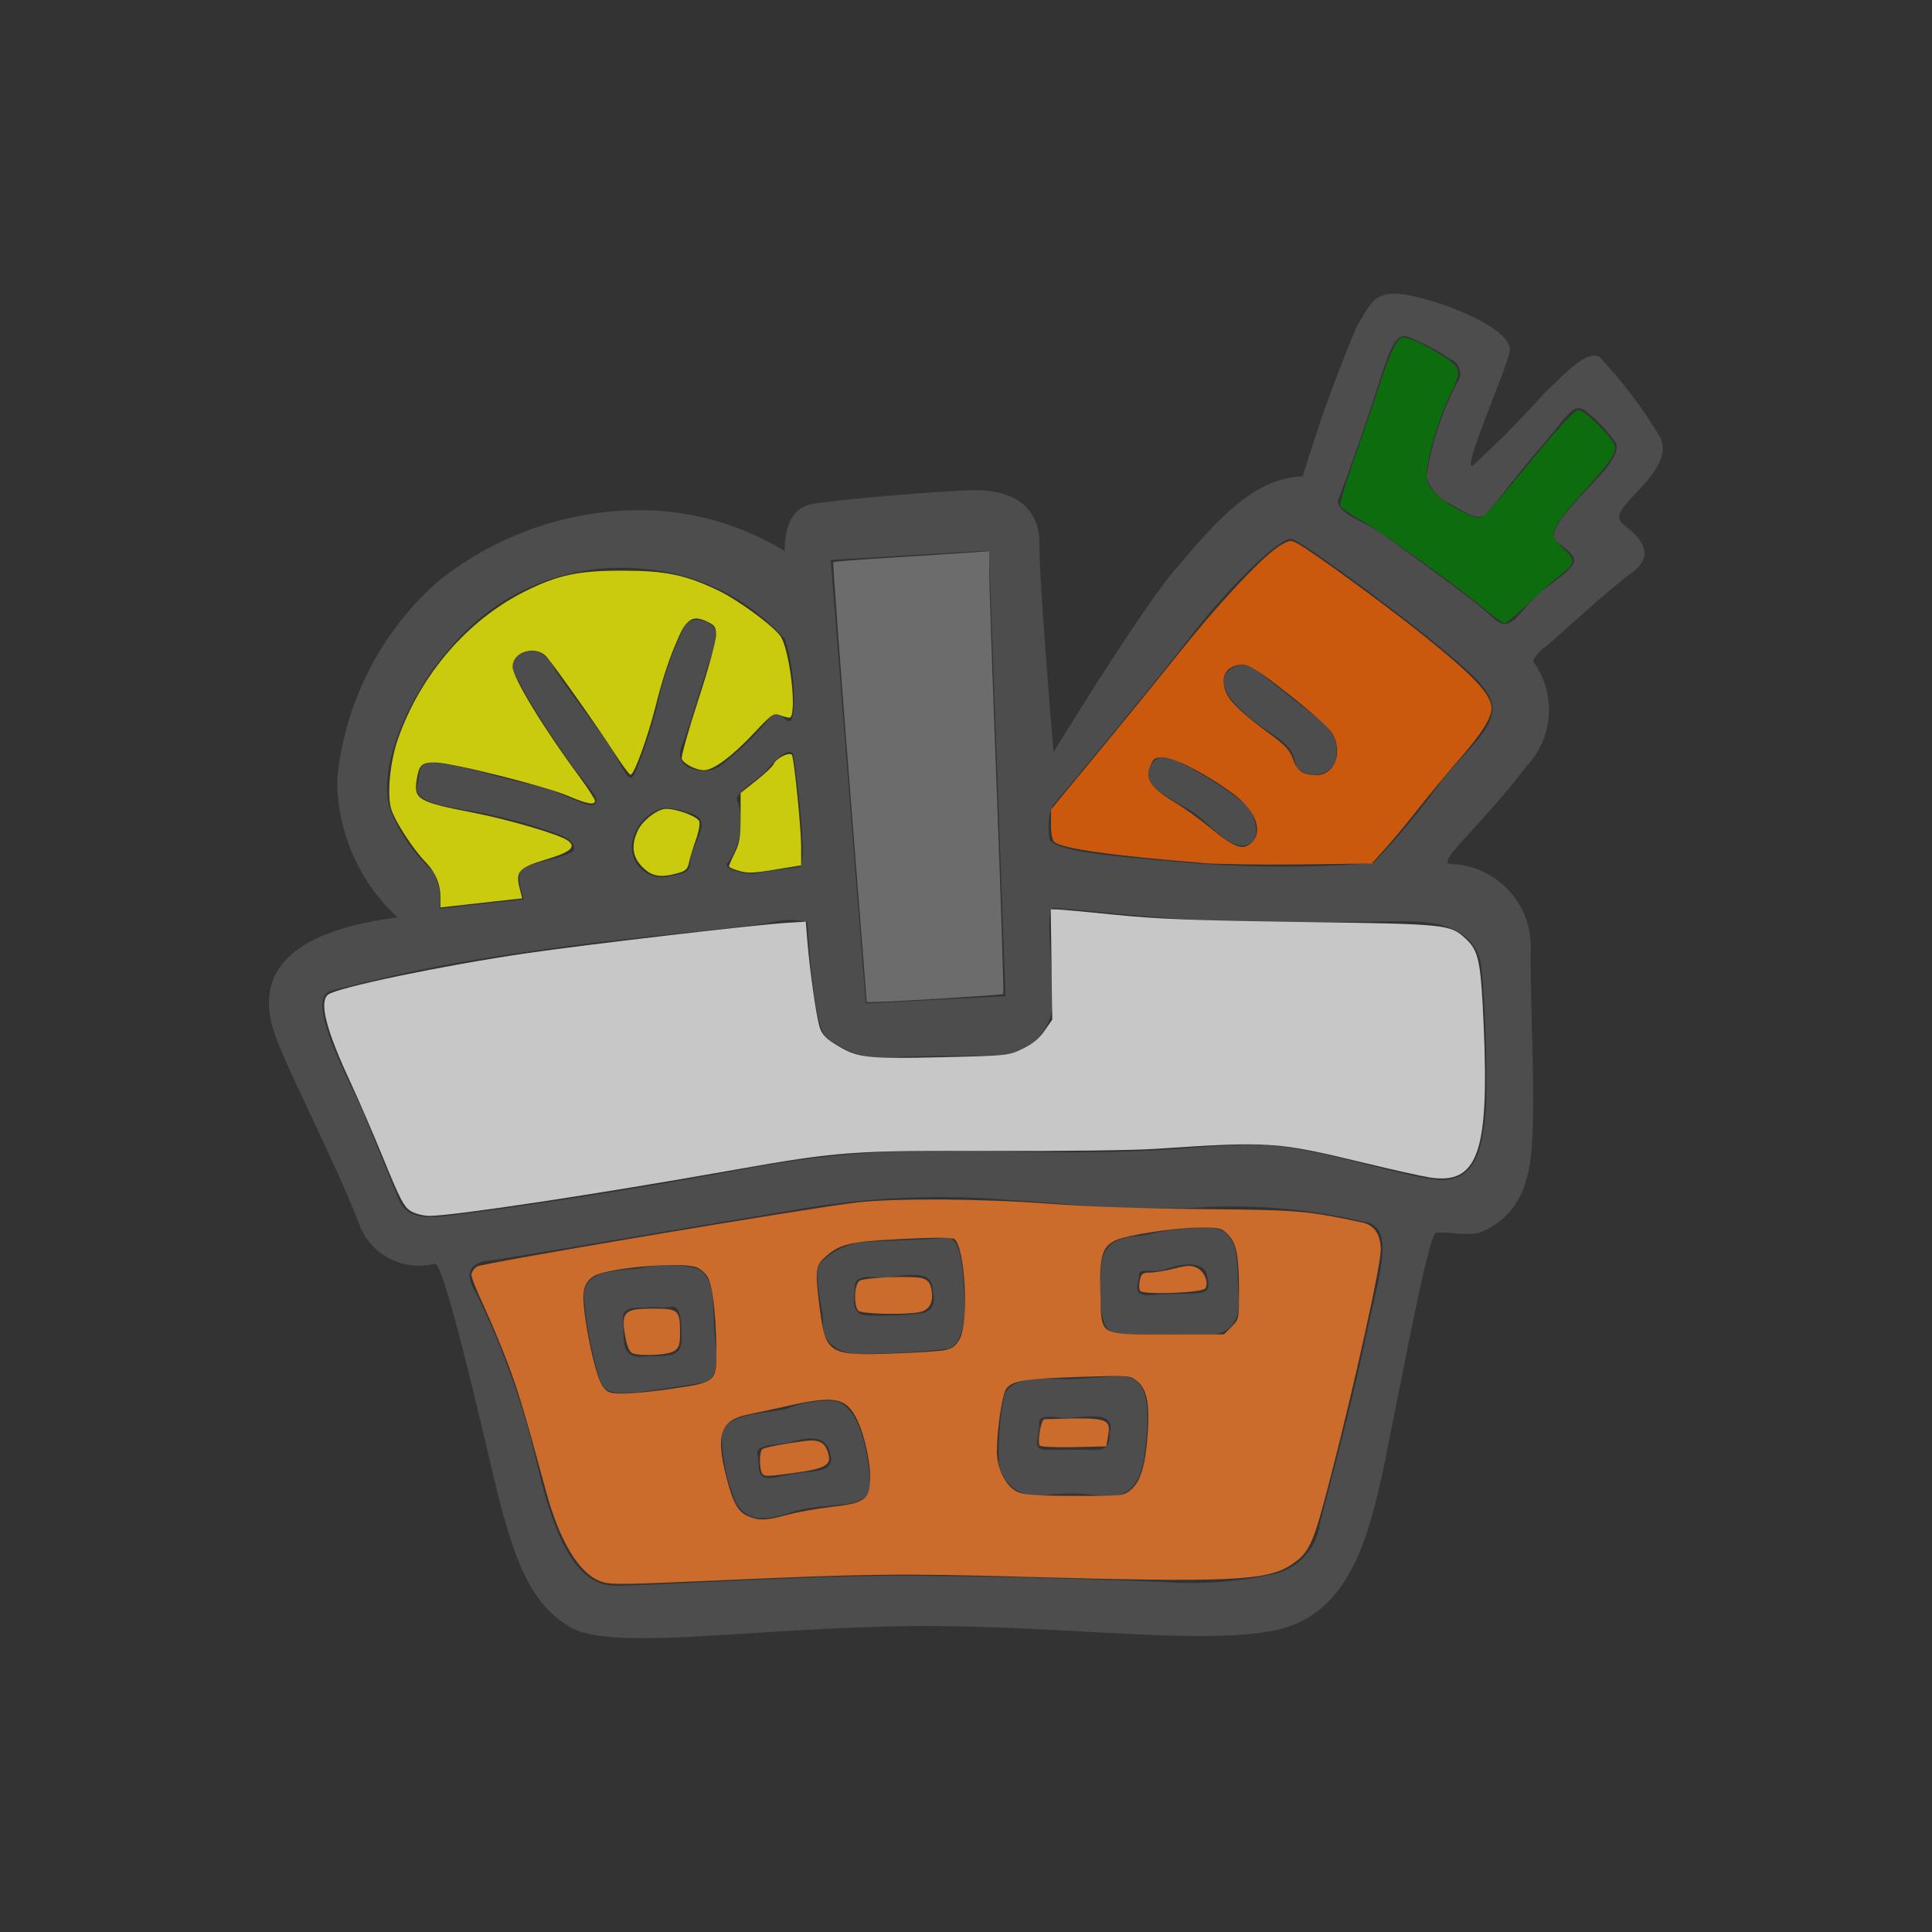 <?xml version="1.0" encoding="UTF-8" standalone="no"?>
<svg
   xmlns:dc="http://purl.org/dc/elements/1.1/"
   xmlns:cc="http://creativecommons.org/ns#"
   xmlns:rdf="http://www.w3.org/1999/02/22-rdf-syntax-ns#"
   xmlns:svg="http://www.w3.org/2000/svg"
   xmlns="http://www.w3.org/2000/svg"
   xmlns:sodipodi="http://sodipodi.sourceforge.net/DTD/sodipodi-0.dtd"
   xmlns:inkscape="http://www.inkscape.org/namespaces/inkscape"
   height="64"
   viewBox="0 0 64 64"
   width="64"
   version="1.1"
   id="svg4"
   sodipodi:docname="shopping-basket_.svg"
   inkscape:version="1.0.1 (3bc2e813f5, 2020-09-07)">
  <rect x="0" y="0" width="64" height="64" fill="#333333" stroke="none"/>
  <defs
     id="defs8" />
  <sodipodi:namedview
     pagecolor="#3d3d3d"
     bordercolor="#666666"
     borderopacity="1"
     objecttolerance="10"
     gridtolerance="10"
     guidetolerance="10"
     inkscape:pageopacity="0.89803922"
     inkscape:pageshadow="2"
     inkscape:window-width="1920"
     inkscape:window-height="1013"
     id="namedview6"
     showgrid="false"
     inkscape:pagecheckerboard="true"
     inkscape:zoom="11.71875"
     inkscape:cx="32"
     inkscape:cy="35.072"
     inkscape:window-x="-9"
     inkscape:window-y="-9"
     inkscape:window-maximized="1"
     inkscape:current-layer="svg4"
     inkscape:document-rotation="0" />
  <path
     d="m55 14.49a15.87 15.87 0 0 0 -2-2.65c-.44-.31-1.28.68-1.82 1.16a32.78 32.78 0 0 1 -2.4 2.43c-.36.14 1.11-3.14 1.23-3.79s-1.73-1.49-3.11-1.81-1.45.17-1.94.95a47.84 47.84 0 0 0 -1.8 5c-1.71.06-2.93 1.58-4.16 3s-4.1 6.14-4.1 6.14-.47-5.53-.47-6.93-1.15-1.75-2.09-1.75-4.46.29-5.45.46-.89 1.56-.89 1.56a9.21 9.21 0 0 0 -4.82-1.36 10.7 10.7 0 0 0 -6.68 2.37 10 10 0 0 0 -3.33 6.56 6.2 6.2 0 0 0 2 4.56c-5.71.73-4.17 3.66-3.77 4.61s2 4.18 2.55 5.68a2.11 2.11 0 0 0 2.46 1.18c.26 0 1.19 3.85 1.89 6.84s1.25 4.38 2.55 5.18 5.4.13 10.56 0 10 .64 12.71.15 3.3-3.32 3.91-6.38 1.31-6.72 1.53-6.8.84.09 1.4 0a2.5 2.5 0 0 0 1.6-1.79c.43-1.16.11-5.35.15-7.66a2.74 2.74 0 0 0 -2.65-2.78c-.55 0 1-1.25 2.49-3.22a2.72 2.72 0 0 0 .23-3.5 1.24 1.24 0 0 1 .39-.46c.24-.16 2-1.82 2.89-2.47s.13-1.27-.27-1.59.05-.63.7-1.37.66-1.16.51-1.52zm-27.48 4.06 5.24-.31.55 14.76-4.63.24zm-12.59 2.9a7.31 7.31 0 0 1 6.41-2.6 7 7 0 0 1 4.66 2.32 6.79 6.79 0 0 1 .3 2.29c-.05.36-.09.56-.33.33s-.38-.17-.63.18a10.21 10.21 0 0 1 -1.34 1.29 1 1 0 0 1 -1.05.21c-.37-.09-.54-.41-.34-.84s.74-2.34.9-2.76.31-.9.12-1.11a.8.8 0 0 0 -.88-.16 11.65 11.65 0 0 0 -1 2.86 15.57 15.57 0 0 1 -.75 2.22c-.16.22-.24 0-.67-.74s-1.67-2.25-2-2.85-.81-.64-1.19-.35 0 .71.19 1.1 1.28 2.08 1.73 2.67.87 1 .62 1.14-1.13-.47-2-.64-2.09-.58-3-.71-.72.16-.86.69.7.7 1.78.87a18.38 18.38 0 0 1 2.94.79c.33.13.51.3.47.5s-1.29.41-1.65.59 0 1.05 0 1.05l-2.79.31a2.54 2.54 0 0 0 -.2-1.21 5.57 5.57 0 0 1 -1.37-1.89c-.68-1.45.71-4.25 1.93-5.55zm9.5 5.09c-.17-.26.7-.7 1-1.07s.8-.79.86-.42.5 3.62.19 3.67-1.14.15-1.44.21-1.19-.15-.92-.36a2.32 2.32 0 0 0 .31-2.03zm-1.5 1.7c-.18.53.14.63-.76.79a1 1 0 0 1 -1.24-1.03 1.44 1.44 0 0 1 1.07-1.24 3 3 0 0 1 .93.2c.6.2.18.74 0 1.28zm22.3 16.12c-.45 2.14-1.22 5-1.5 6.09a2 2 0 0 1 -1.65 1.72 13 13 0 0 1 -3.66.23c-1.69-.07-5.76-.2-8.72-.2s-7.85.31-9.32.33-2.16-2.17-2.61-4.12a26.32 26.32 0 0 0 -2-5.57c-.48-.77-.05-1 .29-1.06.8-.1 6-1 10.15-1.68a27.6 27.6 0 0 1 7.34-.34c1.41.07 3 .31 5.84.26a19 19 0 0 1 6 .5c.77.37.3 1.7-.16 3.84zm3.86-12.18a42.69 42.69 0 0 1 .14 4.5c-.12 1.15-.22 2.6-1.74 2.39s-4.21-1.19-6.11-1.15-2.72.27-6.26.25-6-.27-10.31.53-7.81 1.3-9.13 1.47-2.16.36-2.49-.48l-1.14-2.8c-.34-.84-2-3.76-1.11-4.06a52.65 52.65 0 0 1 6.4-1.28c3-.47 7.41-.82 8.24-1a2.36 2.36 0 0 1 1.17 0s.17 3.32.6 3.79a3.07 3.07 0 0 0 2.49.67c1.27-.06 3.19 0 3.6-.1a1.79 1.79 0 0 0 1.43-1.69c0-1.08-.25-3.11 0-3.14s3.49.38 5.91.44 4.28 0 5.8 0 2.42.48 2.51 1.66zm.34-8.58c-.12.68-.74 1.14-1.65 2.23a24.36 24.36 0 0 1 -2.29 2.76 38.41 38.41 0 0 1 -6 0c-3.08-.26-4.38-.39-4.72-.76 0 0-.14-.87.15-1.2s3.46-4.16 4.48-5.5 3-3.43 3.42-3.27 3.31 2.29 4.57 3.32 2.16 1.74 2.04 2.42zm3.48-7.75c-.43.46-1.66 1.68-1.41 2s.83.52.58.88-.83.64-1.33 1.15-.75 1.12-1.31.57-2.85-2.17-3.61-2.74c-.5-.38-1.68-.73-1.49-1.19s.88-2.4 1.29-3.68.59-1.81 1-1.69a7.86 7.86 0 0 1 1.41.74.52.52 0 0 1 .21.82 10.12 10.12 0 0 0 -1 3.09 1.42 1.42 0 0 0 .77.88c.43.24.91.58 1.15.39s1-1.26 1.88-2.27 1.06-1.54 1.52-1.15a4.8 4.8 0 0 1 .94 1c.17.25-.17.74-.6 1.2zm-13.74 9.45c-.65-.4-1-.18-1.1.18-.2.62.8 1 1.41 1.4s1.22 1.23 1.78 1.12.35-1 0-1.36a12.9 12.9 0 0 0 -2.09-1.34zm2.43-3.14a.7.7 0 0 0 -1 .18c-.32.63.74 1.43 1.58 2s.61.8.81 1.11a.79.79 0 0 0 1.22-.16 1.27 1.27 0 0 0 -.52-1.47c-.56-.44-1.77-1.36-2.09-1.66zm-14.2 24.24a3.62 3.62 0 0 0 -1.32.26c-.71.2-2.28.11-2.16 1.06a5.79 5.79 0 0 0 .47 2.07c.27.42.63.71 1.81.31s2.72 0 2.63-1-.36-2.81-1.43-2.7zm-.61 2.36a10.42 10.42 0 0 0 -1.1.18c-.72.13-.5-.38-.6-.75s.73-.31 1.1-.42c1.11-.34 1.26.1 1.33.48s-.27.47-.73.51zm13.21-8.08a8 8 0 0 0 -2 .22c-.34.09-1.49-.06-1.53 1.11s-.09 2.2.65 2.19 2.46 0 3 0 1-.39.91-1.28.15-2.28-1.03-2.24zm-.26 2.15c-.38.06-.78 0-1.55.07s-.45-.39-.46-.66.46-.05.86-.19c1.14-.39 1.37 0 1.4.23s.15.49-.23.55zm-2.74 2.76-1.54.1c-.67 0-2-.17-2.2.57a9.62 9.62 0 0 0 -.17 2.21 1.28 1.28 0 0 0 1.47 1.07 6.07 6.07 0 0 1 1.79 0c.64.09 1.41.07 1.58-1.47s.14-2.54-.93-2.48zm-.24 1.79c0 .44 0 .67-.59.65s-.93 0-1.49 0-.22-.43-.26-.85.63-.17 1.06-.21c1.06-.13 1.35-.03 1.31.41zm-13.06-2.85c-.13-1.22.07-2.31-.7-2.53a4.18 4.18 0 0 0 -1.72 0c-.72.12-2 0-1.93 1a12.39 12.39 0 0 0 .55 2.79c.12.21.2.47 1.38.31s1.63-.24 1.9-.28.65-.06.52-1.29zm-1.12-.16c0 .66-.54.52-1.31.57s-.58-.68-.63-1.21.52-.37 1-.44a1.89 1.89 0 0 0 .58 0c.32-.08.36.42.36 1.08zm8.73-3.37c-.57.09-2.63.09-3 .19a2.33 2.33 0 0 0 -1.14.66c-.26.31.11 1.54.09 1.93s.15 1.06 1.27 1.07a27.09 27.09 0 0 0 2.86-.17c.34-.06.59-.61.56-1.5s-.07-2.29-.64-2.18zm-.41 1.74c.06.3.08.65-.33.76a11.36 11.36 0 0 1 -1.66.08c-.81.06-.6-.56-.59-1s.87-.21 1.16-.27c1.39-.24 1.37.12 1.42.42z"
     fill="#fff"
     id="path2"
     style="fill:#4d4d4d" />
  <path
     style="fill:#ff7f2a;fill-opacity:0.745;stroke-width:15;stroke-linecap:round;stroke-linejoin:round"
     d="M 19.832,52.359 C 19.143,52.058 18.525,51.01 18.087,49.395 17.385,46.807 17.183,46.132 16.829,45.184 16.618,44.621 16.259,43.761 16.031,43.273 15.803,42.786 15.616,42.316 15.616,42.23 c 0,-0.086 0.086,-0.21 0.192,-0.276 0.189,-0.117 10.904,-1.924 12.565,-2.119 1.26,-0.148 4.168,-0.129 6.4,0.041 1.189,0.091 3.191,0.161 5.077,0.178 3.167,0.029 3.419,0.05 5.272,0.442 0.409,0.086 0.616,0.397 0.616,0.921 0,0.513 -0.883,4.507 -1.659,7.505 -0.59,2.278 -0.694,2.507 -1.325,2.925 -0.784,0.519 -2.068,0.576 -8.792,0.388 -4.167,-0.116 -5.137,-0.105 -10.24,0.121 -3.34,0.148 -3.554,0.148 -3.89,0.002 z m 6.239,-2.176 c 0.328,-0.09 0.98,-0.207 1.449,-0.261 1.086,-0.123 1.27,-0.241 1.305,-0.829 0.032,-0.536 -0.164,-1.491 -0.415,-2.026 -0.365,-0.777 -0.739,-0.854 -2.348,-0.488 -0.418,0.095 -0.987,0.218 -1.264,0.273 -0.93,0.184 -1.099,0.658 -0.739,2.068 0.219,0.855 0.385,1.159 0.714,1.302 0.368,0.16 0.599,0.153 1.298,-0.039 z m 11.394,-0.834 c 0.321,-0.27 0.485,-0.826 0.557,-1.886 0.067,-0.984 -0.036,-1.465 -0.369,-1.726 -0.223,-0.175 -0.283,-0.179 -1.897,-0.125 -1.849,0.063 -2.249,0.13 -2.43,0.407 -0.133,0.204 -0.303,1.366 -0.303,2.067 0,0.551 0.286,1.13 0.653,1.321 0.221,0.115 0.56,0.141 1.904,0.146 1.616,0.005 1.638,0.003 1.884,-0.204 z M 22.307,45.998 c 1.433,-0.213 1.432,-0.213 1.422,-1.335 -0.011,-1.167 -0.132,-2.127 -0.3,-2.384 -0.078,-0.119 -0.238,-0.253 -0.356,-0.298 -0.515,-0.196 -2.985,0.02 -3.41,0.299 -0.333,0.218 -0.395,0.49 -0.29,1.274 0.143,1.066 0.419,2.155 0.607,2.395 0.15,0.191 0.234,0.217 0.698,0.215 0.29,-0.001 1.023,-0.076 1.629,-0.166 z m 8.963,-1.268 c 0.264,-0.047 0.375,-0.124 0.512,-0.358 0.321,-0.547 0.199,-3.024 -0.164,-3.325 -0.07,-0.058 -0.645,-0.059 -1.748,-0.004 -1.767,0.088 -2.069,0.163 -2.585,0.644 -0.274,0.255 -0.288,0.475 -0.118,1.748 0.188,1.398 0.322,1.478 2.358,1.405 0.774,-0.027 1.56,-0.077 1.745,-0.11 z m 9.526,-0.777 c 0.247,-0.247 0.249,-0.26 0.247,-1.216 -0.002,-1.16 -0.084,-1.561 -0.378,-1.855 -0.206,-0.205 -0.275,-0.221 -0.966,-0.215 -0.842,0.007 -2.418,0.253 -2.77,0.432 -0.422,0.216 -0.509,0.525 -0.478,1.695 0.04,1.502 -0.109,1.408 2.224,1.408 h 1.871 z"
     id="path835" />
  <path
     style="fill:#ff7f2a;fill-opacity:0.745;stroke-width:15;stroke-linecap:round;stroke-linejoin:round"
     d="m 28.433,43.418 c -0.166,-0.166 -0.131,-0.901 0.047,-0.994 0.213,-0.112 1.811,-0.17 2.088,-0.076 0.174,0.059 0.246,0.153 0.288,0.376 0.077,0.412 -0.063,0.675 -0.396,0.742 -0.484,0.097 -1.917,0.063 -2.028,-0.048 z"
     id="path837" />
  <path
     style="fill:#ff7f2a;fill-opacity:0.745;stroke-width:15;stroke-linecap:round;stroke-linejoin:round"
     d="m 20.918,44.809 c -0.064,-0.041 -0.149,-0.242 -0.188,-0.447 -0.175,-0.906 -0.079,-1.013 0.905,-1.013 0.839,0 0.893,0.048 0.893,0.8 0,0.389 -0.033,0.493 -0.19,0.603 -0.208,0.146 -1.216,0.186 -1.42,0.057 z"
     id="path839" />
  <path
     style="fill:#ff7f2a;fill-opacity:0.745;stroke-width:15;stroke-linecap:round;stroke-linejoin:round"
     d="m 25.229,48.772 c -0.085,-0.222 -0.066,-0.712 0.03,-0.772 0.097,-0.06 0.768,-0.186 1.413,-0.266 0.479,-0.059 0.675,0.054 0.774,0.45 0.1,0.397 -0.16,0.5 -1.726,0.683 -0.361,0.042 -0.444,0.026 -0.491,-0.095 z"
     id="path841" />
  <path
     style="fill:#ff7f2a;fill-opacity:0.745;stroke-width:15;stroke-linecap:round;stroke-linejoin:round"
     d="m 34.439,47.883 c -0.08,-0.129 0.051,-0.864 0.154,-0.868 2.117,-0.07 2.215,-0.044 2.113,0.558 l -0.058,0.341 -1.08,0.024 c -0.599,0.013 -1.102,-0.011 -1.129,-0.055 z"
     id="path843" />
  <path
     style="fill:#ff7f2a;fill-opacity:0.745;stroke-width:15;stroke-linecap:round;stroke-linejoin:round"
     d="m 37.763,42.757 c -0.032,-0.052 -0.033,-0.209 -0.003,-0.348 0.048,-0.22 0.094,-0.254 0.341,-0.254 0.157,0 0.518,-0.06 0.804,-0.133 0.434,-0.111 0.556,-0.115 0.748,-0.021 0.245,0.119 0.395,0.485 0.276,0.677 -0.093,0.152 -2.077,0.224 -2.166,0.079 z"
     id="path845" />
  <path
     style="fill:#f9f9f9;fill-opacity:0.745;stroke-width:15;stroke-linecap:round;stroke-linejoin:round"
     d="M 13.605,40.117 C 13.383,39.982 13.248,39.723 12.722,38.432 12.38,37.593 11.877,36.427 11.604,35.84 c -0.803,-1.727 -1.037,-2.642 -0.738,-2.89 0.281,-0.233 3.804,-0.967 6.584,-1.373 1.988,-0.29 7.57,-0.943 8.589,-1.005 l 0.653,-0.04 0.055,0.67 c 0.075,0.915 0.284,2.392 0.394,2.787 0.069,0.249 0.184,0.385 0.49,0.579 0.757,0.48 1.013,0.513 3.515,0.455 2.223,-0.051 2.269,-0.056 2.731,-0.279 0.321,-0.155 0.55,-0.344 0.725,-0.598 l 0.256,-0.371 -0.025,-1.826 -0.025,-1.826 0.196,0.002 c 0.108,0.001 0.983,0.082 1.945,0.179 1.391,0.141 2.659,0.19 6.187,0.239 4.789,0.066 4.899,0.077 5.406,0.543 0.443,0.406 0.512,0.736 0.607,2.893 0.186,4.226 -0.197,5.284 -1.815,5.021 -0.268,-0.044 -1.208,-0.253 -2.087,-0.466 -2.978,-0.719 -3.15,-0.731 -6.989,-0.476 -0.712,0.047 -3.131,0.078 -5.376,0.068 -4.599,-0.02 -5.139,0.019 -8.513,0.618 -4.552,0.808 -9.354,1.534 -10.142,1.533 -0.202,-1.7e-4 -0.476,-0.071 -0.623,-0.16 z"
     id="path836" />
  <path
     style="fill:#ff6600;fill-opacity:0.745;stroke-width:15;stroke-linecap:round;stroke-linejoin:round"
     d="M 39.808,28.584 C 36.784,28.338 35.196,28.113 34.929,27.891 34.859,27.834 34.816,27.609 34.816,27.308 v -0.49 l 1.478,-1.79 c 0.813,-0.984 2.075,-2.535 2.804,-3.446 1.383,-1.727 2.836,-3.26 3.356,-3.54 0.296,-0.159 0.311,-0.159 0.578,-0.007 0.5,0.285 2.796,1.96 3.976,2.9 1.801,1.435 2.4,2.067 2.4,2.532 0,0.316 -0.329,0.837 -1.048,1.659 -0.386,0.441 -0.998,1.18 -1.36,1.642 -0.362,0.462 -0.861,1.064 -1.109,1.338 l -0.451,0.499 -2.347,0.029 c -1.291,0.016 -2.769,-0.005 -3.285,-0.047 z M 41.472,27.904 C 41.835,27.541 41.605,26.878 40.938,26.361 40.127,25.734 38.915,25.088 38.548,25.088 c -0.287,0 -0.341,0.033 -0.442,0.273 -0.188,0.446 0.013,0.741 0.848,1.243 0.282,0.169 0.782,0.529 1.112,0.8 0.843,0.691 1.117,0.789 1.406,0.5 z m 2.607,-2.428 C 44.359,25.196 44.367,24.632 44.096,24.232 43.99,24.075 43.35,23.513 42.673,22.982 41.706,22.223 41.386,22.016 41.178,22.016 c -0.391,0 -0.644,0.212 -0.644,0.538 5.94e-4,0.508 0.316,0.863 1.621,1.828 0.429,0.317 0.583,0.491 0.678,0.766 0.135,0.389 0.325,0.523 0.755,0.532 0.19,0.004 0.349,-0.062 0.491,-0.204 z"
     id="path838" />
  <path
     style="fill:#008000;fill-opacity:0.745;stroke-width:15;stroke-linecap:round;stroke-linejoin:round"
     d="m 49.254,20.231 c -0.944,-0.785 -3.453,-2.59 -4.131,-2.972 -0.372,-0.209 -0.697,-0.435 -0.723,-0.502 -0.026,-0.067 0.187,-0.783 0.473,-1.592 0.286,-0.808 0.655,-1.883 0.819,-2.388 0.372,-1.14 0.601,-1.6 0.795,-1.597 0.206,0.003 0.771,0.269 1.334,0.629 0.556,0.356 0.593,0.51 0.275,1.142 -0.3,0.595 -0.622,1.535 -0.768,2.241 -0.138,0.667 -0.113,0.795 0.235,1.177 0.237,0.26 1.171,0.782 1.401,0.782 0.192,0 0.197,-0.006 1.999,-2.176 0.684,-0.824 1.203,-1.375 1.308,-1.39 0.212,-0.03 1.233,0.992 1.233,1.234 -5.12e-4,0.235 -0.252,0.596 -0.93,1.335 -0.775,0.845 -1.117,1.317 -1.117,1.542 0,0.098 0.154,0.318 0.347,0.494 0.402,0.368 0.382,0.484 -0.151,0.886 -0.178,0.134 -0.638,0.544 -1.022,0.909 -0.384,0.366 -0.737,0.665 -0.785,0.665 -0.048,0 -0.314,-0.189 -0.591,-0.419 z"
     id="path840" />
  <path
     style="fill:#ffff00;fill-opacity:0.745;stroke-width:15;stroke-linecap:round;stroke-linejoin:round"
     d="m 14.592,29.771 c 0,-0.488 -0.153,-0.862 -0.503,-1.223 -0.407,-0.421 -0.988,-1.314 -1.125,-1.731 -0.15,-0.454 -0.048,-1.569 0.212,-2.317 0.741,-2.135 2.298,-3.95 4.207,-4.906 1.089,-0.545 1.765,-0.69 3.225,-0.69 1.423,0 2.081,0.134 3.163,0.646 0.653,0.308 1.83,1.169 2.08,1.52 0.298,0.419 0.551,2.475 0.331,2.695 -0.022,0.022 -0.158,-0.005 -0.303,-0.06 -0.26,-0.098 -0.272,-0.09 -0.915,0.593 -0.716,0.761 -1.331,1.216 -1.645,1.216 -0.258,0 -0.671,-0.211 -0.734,-0.375 -0.027,-0.069 0.218,-0.944 0.544,-1.944 0.326,-1 0.592,-1.963 0.593,-2.14 6.83e-4,-0.282 -0.035,-0.338 -0.289,-0.46 -0.462,-0.22 -0.674,-0.113 -0.939,0.479 -0.313,0.698 -0.526,1.333 -0.771,2.301 -0.276,1.09 -0.729,2.326 -0.839,2.289 -0.049,-0.016 -0.304,-0.365 -0.567,-0.774 -0.487,-0.76 -1.868,-2.719 -2.195,-3.115 -0.346,-0.42 -1.142,-0.203 -1.142,0.31 0,0.349 1.004,2.005 2.188,3.61 0.298,0.404 0.542,0.779 0.542,0.832 0,0.156 -0.259,0.109 -0.896,-0.164 -0.759,-0.325 -3.87,-1.105 -4.408,-1.105 -0.451,0 -0.526,0.075 -0.608,0.609 -0.093,0.608 0.084,0.708 1.869,1.053 1.185,0.229 2.867,0.724 3.14,0.924 0.293,0.214 0.1,0.382 -0.724,0.629 -0.897,0.269 -1.012,0.393 -0.87,0.95 l 0.085,0.336 -0.906,0.1 C 15.896,29.915 15.286,29.983 15.04,30.01 l -0.448,0.05 z"
     id="path844" />
  <path
     style="fill:#ffff00;fill-opacity:0.745;stroke-width:15;stroke-linecap:round;stroke-linejoin:round"
     d="m 24.427,28.833 c -0.153,-0.044 -0.277,-0.105 -0.277,-0.136 0,-0.031 0.086,-0.231 0.192,-0.446 0.158,-0.32 0.192,-0.532 0.192,-1.186 v -0.797 l 0.521,-0.412 c 0.287,-0.227 0.544,-0.471 0.572,-0.543 0.076,-0.199 0.564,-0.431 0.612,-0.292 0.081,0.231 0.3,2.443 0.3,3.028 l 1.04e-4,0.615 -0.277,0.047 c -1.376,0.231 -1.44,0.236 -1.835,0.122 z"
     id="path846" />
  <path
     style="fill:#ffff00;fill-opacity:0.745;stroke-width:15;stroke-linecap:round;stroke-linejoin:round"
     d="m 21.282,28.723 c -0.335,-0.335 -0.383,-0.725 -0.15,-1.217 0.156,-0.329 0.657,-0.712 0.931,-0.712 0.369,0 1.052,0.259 1.102,0.418 0.028,0.087 -0.024,0.365 -0.116,0.617 -0.091,0.252 -0.191,0.582 -0.222,0.733 -0.046,0.226 -0.112,0.291 -0.37,0.362 -0.581,0.161 -0.86,0.114 -1.176,-0.202 z"
     id="path848" />
  <path
     style="fill:#808080;fill-opacity:0.745;stroke-width:15;stroke-linecap:round;stroke-linejoin:round"
     d="m 28.14,25.924 c -0.314,-3.999 -0.556,-7.285 -0.538,-7.304 0.018,-0.018 0.891,-0.085 1.939,-0.149 1.048,-0.064 2.203,-0.138 2.567,-0.165 l 0.661,-0.049 8.92e-4,0.706 c 4.95e-4,0.388 0.114,3.68 0.252,7.316 0.138,3.635 0.234,6.627 0.213,6.649 -0.034,0.034 -3.59,0.254 -4.265,0.263 l -0.258,0.004 z"
     id="path850" />
</svg>
